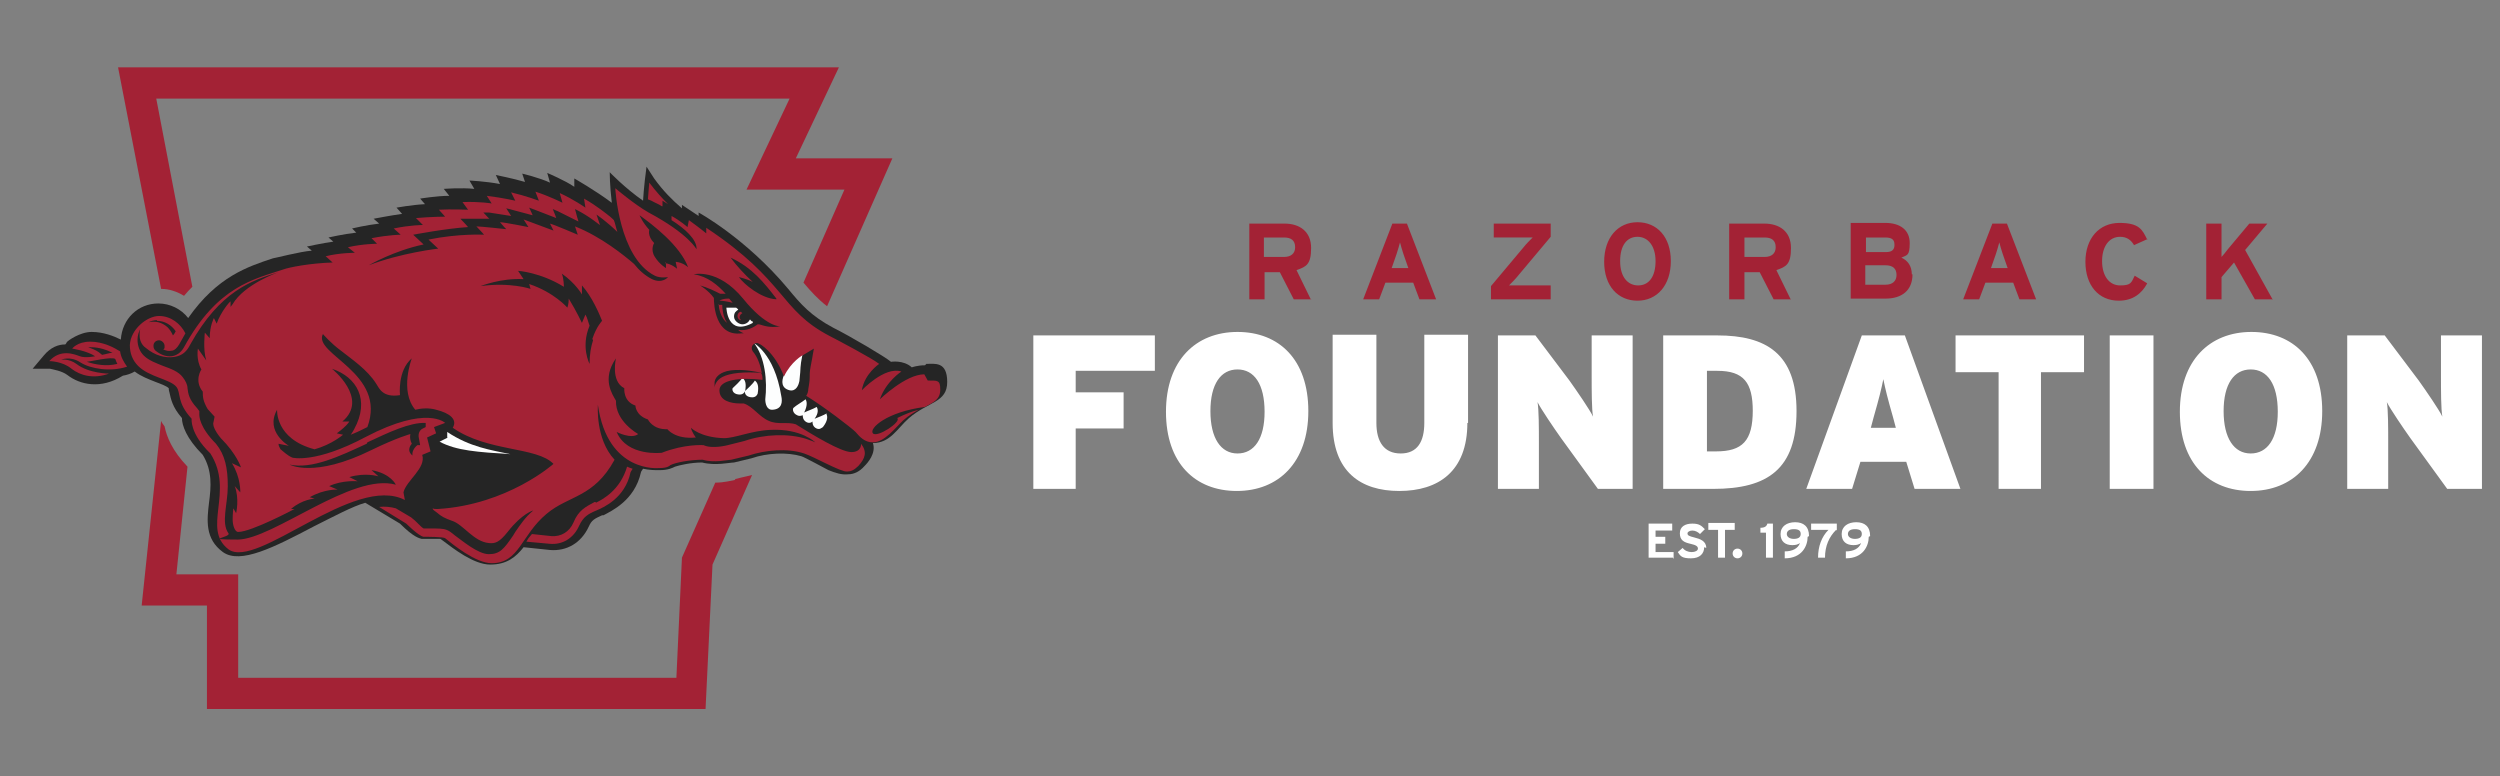 <svg id="Layer_1" data-name="Layer 1" xmlns="http://www.w3.org/2000/svg" version="1.1" viewBox="0 0 360 111.8"><rect x="0" y="0" width="360" height="111.8" fill="#808080" stroke="none"/><defs><style>.cls-1{fill:#252525}.cls-1,.cls-2,.cls-3,.cls-4,.cls-5{stroke-width:0}.cls-2{display:none;fill:#242021}.cls-3{fill:#a32235}.cls-4{fill:#fdfefe}.cls-5{fill:#fff}</style></defs><path class="cls-3" d="M188.8 43.1h-2.5l-2-3.9h-2.2v3.9h-2.2V32.2h5.1c2.1 0 3.8 1.1 3.8 3.5s-.7 2.7-2.1 3.2l2.1 4.3Zm-2.3-7.5c0-1-.6-1.4-1.6-1.4H182V37h2.9c1 0 1.6-.5 1.6-1.4ZM206.8 43.1h-2.4l-.9-2.4h-4l-.9 2.4h-2.3l4.2-10.9h2.1l4.2 10.9Zm-4-4.5-.7-2c-.2-.6-.4-1.3-.5-1.7-.1.4-.3 1.1-.5 1.7l-.7 2h2.5ZM223.3 43.1h-8.6v-1.9l4.7-5.6c.3-.4 1-1.1 1.3-1.4h-5.6v-2h8.2v1.9l-4.7 5.6c-.3.4-1 1.1-1.3 1.4h6v2ZM240.6 37.6c0 3.5-2 5.7-4.8 5.7s-4.8-2.1-4.8-5.6 2-5.7 4.8-5.7 4.8 2.1 4.8 5.6Zm-2.2 0c0-2.2-1.1-3.5-2.6-3.5s-2.5 1.2-2.5 3.5 1.1 3.5 2.6 3.5 2.5-1.2 2.5-3.5ZM257.9 43.1h-2.5l-2-3.9h-2.2v3.9H249V32.2h5.1c2.1 0 3.8 1.1 3.8 3.5s-.7 2.7-2.1 3.2l2.1 4.3Zm-2.2-7.5c0-1-.6-1.4-1.6-1.4h-2.9V37h2.9c1 0 1.6-.5 1.6-1.4ZM275.4 39.5c0 2.3-1.5 3.5-3.9 3.5h-5V32.1h5c2.1 0 3.5 1 3.5 2.9s-.4 1.7-1.2 2.1c.9.4 1.5 1.2 1.5 2.4Zm-2.6-4.3c0-.7-.4-1-1.3-1h-2.8v2.1h2.9c.9 0 1.2-.4 1.2-1Zm.3 4.4c0-.9-.5-1.4-1.6-1.4h-2.9V41h2.9c1.1 0 1.6-.6 1.6-1.4ZM293.2 43.1h-2.4l-.9-2.4h-4l-.9 2.4h-2.3l4.2-10.9h2.1l4.2 10.9Zm-4.1-4.5-.7-2c-.2-.6-.4-1.3-.5-1.7-.1.4-.3 1.1-.5 1.7l-.7 2h2.5ZM309.3 34.4l-2 .9c-.4-.7-1-1.2-2-1.2-1.6 0-2.6 1.4-2.6 3.5s1 3.5 2.6 3.5 1.6-.4 2.1-1.4l1.8 1.1c-.8 1.5-2.1 2.5-4.1 2.5-2.9 0-4.8-2.2-4.8-5.6s2-5.6 4.9-5.6 3.3 1 4 2.4ZM327.3 43.1h-2.6l-3-5.3-1.8 2.1v3.2h-2.2V32.2h2.2V37c.2-.2.6-.7.9-1.1l3.1-3.7h2.6l-3.2 3.8 4 7.2Z"/><path class="cls-5" d="M166.3 53.4h-11.4v3.1h6.9v5.2h-6.9v8.7h-6.1V48.3h17.5v5.2ZM188.4 59.2c0 7.4-4.3 11.5-10.3 11.5s-10.2-4-10.2-11.4 4.3-11.5 10.3-11.5 10.2 4 10.2 11.4Zm-6.3.1c0-4-1.5-6.1-3.9-6.1s-3.9 2.1-3.9 6 1.5 6.1 3.9 6.1 3.9-2.1 3.9-6ZM211.3 60.9c0 7-4.2 9.8-9.8 9.8s-9.6-2.8-9.6-9.8V48.2h6.3v12.7c0 2.7 1.1 4.4 3.5 4.4s3.4-1.7 3.4-4.4V48.2h6.3v12.7ZM235.1 70.4h-5l-5.3-7.3c-1-1.4-2.9-4.2-3.4-5.2.2 1 .2 3.9.2 5.7v6.8h-5.9V48.3h5.4l4.9 6.5c1 1.4 3 4.3 3.4 5.2-.2-1-.2-3.9-.2-5.7v-6h5.9v22.1ZM258.7 59.2c0 8.3-4.1 11.2-12 11.2h-7.2V48.3h7.8c7 0 11.4 2.6 11.4 10.9Zm-6.3 0c0-4.1-1.3-5.8-5.1-5.8h-1.5V65h1.3c3.8 0 5.3-1.5 5.3-5.9ZM282.3 70.4h-6.6l-1.2-3.9h-6.6l-1.2 3.9h-6.6l8-22.1h6.2l8 22.1Zm-9.3-8.8-.4-1.5c-.8-2.8-1.1-4-1.4-5.5-.3 1.5-.6 2.7-1.4 5.5l-.4 1.5h3.7ZM300.1 53.6h-6.2v16.8h-6.1V53.6h-6.2v-5.3h18.5v5.3ZM310.1 70.4h-6.3V48.3h6.3v22.1ZM334.4 59.2c0 7.4-4.3 11.5-10.3 11.5s-10.2-4-10.2-11.4 4.3-11.5 10.3-11.5 10.2 4 10.2 11.4Zm-6.4.1c0-4-1.5-6.1-3.9-6.1s-3.9 2.1-3.9 6 1.5 6.1 3.9 6.1 3.9-2.1 3.9-6ZM357.4 70.4h-5l-5.3-7.3c-1-1.4-2.9-4.2-3.4-5.2.2 1 .2 3.9.2 5.7v6.8H338V48.3h5.4l4.9 6.5c1 1.4 3 4.3 3.4 5.2-.2-1-.2-3.9-.2-5.7v-6h5.9v22.1ZM240.9 80.3h-3.5v-4.9h3.4v1h-2.4v.9h1.4v1h-1.4v1.2h2.6v1ZM245.4 78.8c0 .9-.6 1.6-1.9 1.6s-1.5-.3-1.9-.9l.7-.6c.3.4.8.6 1.3.6s.9-.2.9-.5-.2-.5-1.1-.7c-.9-.2-1.5-.5-1.5-1.5s.8-1.4 1.8-1.4 1.3.3 1.8.8l-.7.7c-.3-.3-.7-.5-1.1-.5s-.7.2-.7.4c0 .3.2.4 1 .6s1.7.5 1.7 1.5ZM249.8 76.3h-1.4v4h-1v-4H246v-1h3.8v1ZM250.9 79.7c0 .4-.3.7-.7.7s-.7-.3-.7-.7.3-.7.7-.7.7.3.7.7ZM255.3 80.3h-1v-3.6h-.8V76c.6 0 .9-.2 1-.6h.8v4.9ZM260.3 77.3c0 1.3-.8 3.1-3.3 3.1v-1c1.1 0 1.9-.4 2.2-1.2-.3.2-.6.3-1.1.3-1 0-1.7-.5-1.7-1.6s.9-1.7 2.1-1.7 2 .6 2 2Zm-1-.4c0-.5-.3-.7-1-.7s-1 .3-1 .7.4.7 1 .7 1-.2 1-.7ZM264.4 76.3c-1 1-1.6 2.3-1.6 4h-1c0-1.6.5-3 1.5-4h-2.5v-.9h3.7v1ZM269.1 77.3c0 1.3-.8 3.1-3.3 3.1v-1c1.1 0 1.9-.4 2.2-1.2-.3.2-.6.3-1.1.3-1 0-1.7-.5-1.7-1.6s.9-1.7 2.1-1.7 2 .6 2 2Zm-1-.4c0-.5-.3-.7-1-.7s-1 .3-1 .7.4.7 1 .7 1-.2 1-.7Z"/><path class="cls-3" d="M26.5 42.6c.4-.5.8-.9 1.2-1.3l-5.2-27.1h91.2l-6.2 13.1h14.1l-5.9 13.4c1.1 1.3 2.1 2.4 3.4 3.4l9.4-21.3h-13.9l6.2-13.1H17l6.2 31.9c1.2 0 2.3.4 3.3 1ZM105.9 69.1c-.6.1-1.6.4-2.9.4l-4.8 10.8-.8 17.3H34.3V82.7c.1 0 0 0 0 0H25.4L27 67.2c-2.2-2.3-3-4.3-3.3-5.8-.2-.3-.4-.5-.5-.8l-2.8 26.6h9.4v14.9h71.8l1-20.8 5.7-12.9c-.5.1-2.5.6-2.5.6Z"/><g id="Running_Razorback_FC" data-name="Running Razorback_FC"><g id="FFH_Full_Color" data-name="FFH_Full Color"><path class="cls-1" d="M133.2 52.6c-1.1 0-1.9.3-1.9.3-1.2-1.1-3-.8-3-.8-.8-.7-5.9-3.7-8.3-4.9-3.2-1.7-4.7-3.4-6.5-5.6-6.1-7.3-12.9-11-12.9-11v.5l-2.4-1.6v.5c-1.4-1.2-2.7-2.5-4-4.3L93.1 24c-.4 2.9-.5 4.9-.5 4.9-2.6-1.8-4.8-4.1-4.8-4.1s0 1.9.3 4.4c-2.4-1.8-5.4-3.5-5.4-3.5v1.2c-1.3-.9-3.9-2-3.9-2l.4 1.4c-1.5-.7-4-1.3-4-1.3l.4 1.2c-1.7-.5-4.2-1-4.2-1l.6 1.3c-2.1-.4-4.4-.5-4.4-.5l.7 1.2c-1.8-.2-4.4 0-4.4 0l.8 1c-1.8 0-4.2.4-4.2.4l.7.8c-1.9.1-4.1.5-4.1.5l.8.9c-1.5.2-4.1.7-4.1.7l.8.7c-1.8.2-3.9.7-3.9.7l.6.6c-1.8.2-4 .7-4 .7l.7.6c-1.5.2-3.8.7-3.8.7l.7.6c-1.6.1-5.4 1.1-5.6 1.1-3.6 1.2-8 2.6-12.2 8.6-1-1.3-2.6-2.1-4.3-2.1-2.9 0-5.2 2.2-5.4 5.2-1-.5-2.5-1.1-4.2-1.1s-3.5 1.3-3.6 1.5c0 0 0 .1-.2.3-1 0-2.1.4-3.1 1.6l-1.6 1.9h2.5c.4.1 1.7.3 2.5.9 1.8 1.4 4.8 2.1 8 .1.6-.1 1.2-.3 1.7-.6.9.7 2 1.1 3 1.5.8.3 1.6.6 1.9.9 0 0 0 .3.1.6.2.9.4 2.1 1.8 3.7 0 1 .6 2.9 3 5.3 1.4 2.3 1.2 4.6.9 6.9-.3 2.5-.6 5.2 2 7.1 2.5 1.8 7.4-.7 13.1-3.7 2.8-1.4 5.6-2.9 7.4-3.4l5 3c2 2 2.8 2.1 3.1 2.2h2.7s.2.1.3.2c1.6 1.2 4.5 3.5 6.9 3.5s3.7-1.1 4.8-2.5l3.8.4c2.4.2 4.5-1 5.6-3.4.4-.9.8-1.1 1.9-1.6h.2c1.1-.6 4.5-2.1 5.4-6.2 0-.1.2-.3.3-.5.9.2 1.7.2 2.2.2h.2c1.2 0 1.8-.3 2.2-.5.6-.2 2.3-.6 3.9-.6 1.9.5 4 0 4.6 0l2.5-.6c2.3-.8 5.2-.9 7.2-.3.4.1 3.5 1.8 3.9 2 1 .4 1.9.7 2.8.6.9 0 1.7-.4 2.4-1.2.4-.4 1.7-1.8 1.2-3.3 2.5 0 3.5-2.1 5.2-3.6 2.8-2.4 5.5-2.2 5.5-5.2s-1.8-2.6-3-2.6Z"/><path class="cls-4" d="M119.1 59.5c-.5.3-1.3.6-1.8.8.6-.8.5-1.4.3-1.7-.5.3-1.4.6-1.8.8.5-1 .4-1.6.2-1.9-.5.4-1.4.9-1.7 1.2-.2.1-.2.8.5 1.1.4.2.7 0 .8 0 0 .2 0 .6.4.9.4.3.8.2 1 0 0 .2 0 .6.4.9.6.4.9 0 1.1-.1.7-.9.7-1.5.5-1.9M108.5 49.3c1.7 2.1 2 5.6 1.7 8.2 0 .6.2 1.6 1.1 1.5 1.3-.1 1.4-1.1 1.2-2-1-6.2-4.1-7.7-4.1-7.7M115.1 55c.3-2.6 0-1.6.5-4.2 0 0-1.8 1-2.7 3.2-.4.9-.4 1.9.8 2.2.9.2 1.3-.7 1.4-1.3M108.7 54.8c-.3.5-1.1 1.2-1.4 1.5-.1.2 0 .8.8.9.7.1.9-.3 1-.5.2-1.1 0-1.6-.4-1.9M108.4 46.4v-.1c-.2 0-.3-.2-.4-.3-.2.4-.6.7-1.1.7s-1.2-.5-1.2-1.1.3-.8.6-1c0-.1-.2-.2-.3-.3h-1.4s.1 4.2 3.8 2.2M106.9 54.4c-.3.5-1.1 1.2-1.4 1.5-.1.2 0 .8.8.9.7.1.9-.3 1-.5.2-1.1 0-1.6-.4-1.9M64.5 63l-1.2.6c2.4 1.3 5.5 1.5 10.2 1.8-2.8-.6-5.8-1-9.1-3.2v.8Z"/><path class="cls-3" d="M16.6 51.7c.1.3.2.5.3.7-1.6.4-3.2.1-4.4-.3.3 0 3.7-.8 4.1-.4m-4-1.7h.5c1.2 0 2.3.4 3.1.8-.4 0-.9.2-1.5.3l-.5-.4c-.4-.3-1-.5-1.5-.7m-1.1 2.2c1.4.9 4.3 1.4 6.7.6-.5-.7-.9-1.4-1-2.2-.8-.5-2.4-1.4-4.3-1.4s-2.6 1-2.6 1 2.1.3 3.3 1.1c0 0-1.4.3-2.2 0-.8-.3-2.8-1.1-4.4.7 0 0 1.9 0 3.2 1.1 1.3 1 3.2 1.5 5.4.7 0 0-2.9 0-4.7-1.4-1.1-.8-2.2-.6-2.2-.6s1.3-.6 2.8.4M85.8 72.3h-.2c-1.3.7-2.3 1.2-3 2.9-.6 1.4-1.8 2.1-3.2 2 0 0-1.8-.2-2.8-.3-.2.2-.3.4-.5.6l-.3.5 3.3.3c1.9.2 3.5-.8 4.3-2.6.6-1.3 1.3-1.7 2.5-2.2.9-.4 4.1-1.7 4.9-5.5 0 0 .1-.2.3-.5-.3-.1-.6-.2-.8-.3-1 3.4-3.5 4.7-4.5 5.2"/><path class="cls-3" d="M109.1 46.7c-.5.4-1.5 1-2.8.8 0 0 .1.2.8.5h-.3c-3.8.5-4-4.1-4-5.1-.8-1.1-2-1.8-2-1.8 1.1.3 2.1.8 2.9 1.2h.8c-1.2-1.3-2.6-2.5-4.6-2.8 0 0 3.5-.9 7.1 3.5 3.4 4.2 5.4 4 5.4 4-1.5.2-2.1 0-3.1-.3m-5.1 16.4c1.7 0 4-1.1 6.8-1.2 4.4-.2 6.4 1.8 6.4 1.8-.4-.2-.8-.3-1.3-.5-2.5-.8-6-.7-8.9.3l-2.4.6s-2.2.6-3.5 0c0 0-2.7-.2-6 1.1 0 0-5 .6-6.5-3 0 0 2.1 1.1 3.1.3 0 0-3.3-1.8-3.2-4.8-.5-.9-2.1-3.1 0-6.1 0 0-.8 3.3 1.2 4.3 0 0-.2 1.9 1.6 2.5 0 0 0 1.4 1.8 2 0 0 .7 1.5 2.8 1.4 0 0 1.1 1.5 4.1 1.2 0 0-.6-.8-.7-1.4 0 0 1.3 1.4 4.8 1.5M85.4 49c-.3.9-.5 2-.5 3.4 0 0-1.3-2.4 0-5.5-.2-.5-.3-1.1-.6-1.6-.3.7-.5 1.2-.5 1.2s-.8-1.7-1.9-3.5c0 .8-.2 1.3-.2 1.3s-1.9-2.2-5.5-3.4l.2.7s-2.9-1-7.2-.4c0 0 3-1.2 6.2-1l-.8-1.2s3.2.2 6.6 2.3c0 0 0-1.2-.3-1.9 2 1.4 2.9 3 2.9 3v-1.3c1.5 1.7 2.5 4.1 2.9 5.1 0 0-.8.8-1.4 2.6m10.6-11.1v.9s-.9-.5-1.6-1.6c-.7-1.1-.1-2-.1-2-1-1-.7-1.9-.7-1.9-1-1.1-1.4-2.1-1.4-2.1 1.8 1.3 5.8 4.3 7 7.5 0 0-.7-.7-1.8-.8l.2 1s-.8-.7-1.7-.8m16 5.2c-2.2-.1-4.7-2.2-5.4-3.2.8.2 1.4.4 2 .7-1.2-1.1-2.3-2.3-3.2-3.5 3.1 1.4 4.9 3.7 6.6 5.9m-78.6 1.2v-.8c-.1 0-1.4 1.5-2 3.2l-.4-.8s-.6 1.1-.6 2.9l-.7-.8s-.3 2.4.2 4l-1.2-1.7s-.3 1.6.5 3c0 0-1.1 1.6.2 3.2 0 .7 0 1.3.7 2.5l1 1.1-.2 1c0 .2.1.9 1.1 2.1 2.3 2.3 2.9 4.2 2.9 4.2l-1.3-.6c1.3 2.1 1.2 4.2 1.2 4.2l-.8-.9c.7 1.8.2 3.9.2 3.9l-.4-.7s-.1.8-.1 1.6.3 1.8.8 1.8c1.9 0 8.1-3.3 8.1-3.3h-.5c1.6-1.4 3.4-1.5 3.4-1.5l-.7-.2c2.1-1.2 4-1.1 4-1.1l-1.2-.5c1.9-.9 4.1-.7 4.1-.7l-1.2-.6c2.4-.7 4.2-.1 4.2-.1l-1-.9c2.8.5 3.5 2.1 3.5 2.1-6.3-1.8-17.7 7.9-22.8 7.9s-.9-.3-1.3-.9c-1.1-1.5-.1-4.2-.1-6.8s-.4-4.5-1.7-6.1c-2.4-2.4-2.4-4-2.4-4.2v-.5l-.3-.4c-1.2-1.3-1.3-2.1-1.4-2.9 0-.5-.3-1.1-.7-1.6-.6-.8-1.7-1.2-2.8-1.6-1-.4-2.1-.8-2.8-1.5-.6-.6-.9-1.4-.9-2.3 0-.6.2-1.2.5-1.7-.2.3-.2.7-.2 1.1 0 .7.3 1.4.9 1.8 1.3 1.1 2.8 1.5 4.1 1.3 1.2-.2 1.8-.8 2.3-1.8 4.3-7.7 8.8-9.2 12.7-10.4 0 0-4.9 1.7-6.6 4.6m19.4 19.9c3-1.4 6.1-2.9 8.4-2.8v.6l-.4.2c-.5.2-.7.8-.6 1.3l.2 1.1h-.4c-.5.4-.8 1-.7 1.5-1-.8-.1-1.7-.1-1.7-.4-.8-.2-1.4-.2-1.4s-1.9.5-5.6 2.3c-8.3 4.1-11.8 2.1-11.8 2.1 3.2.7 7.2-1.2 11.1-3M22.6 46.2c1.1 0 2.1.6 2.7 1.5-.1.2-.2.4-.4.6-.2-.5-.5-.9-.8-1.2-.8-.7-1.7-.9-2.7-.7.4-.2.8-.3 1.2-.3m110.5 7.8c-2.7 0-6.4 3.6-6.4 3.6.9-2.6 3.1-4 3.1-4-2.4-.8-5.7 2.7-5.7 2.7.4-2.4 2.5-3.8 2.5-3.8-1-.8-6.3-3.6-7.1-4-7.3-3.8-6.2-7.9-17.8-15.6v.8s-1.1-.9-2.5-1.9l-.2 1s-1-.9-2.3-1.6v.6c1.9 1.2 3.7 2.8 3.6 4.2 0 0-1.1-2.2-6.9-5.3-2.1-1.2-4.8-3.5-4.8-3.5s.5 10 5.7 12.6c.8.4 1.9.2 1.9.2s-.8 1-2.3.3c-1-.5-1.9-1.3-2.6-2.2-1.4-1.2-4.7-3.9-8.5-5.4l.4 1.2s-3.5-1.5-4-1.6l.5 1-4.3-1.6.7 1.1S72.6 32 72 32c.4.5.9 1 .9 1s-3.7-.4-4.3-.4c.6.6 1.1 1.2 1.1 1.2s-3.6-.2-8 .7l1.4 1.3s-5.3.6-10 2.4c0 0 3.6-2.1 7.9-3l-1.5-1.4s4.7-.9 7.9-1.1c0 0-.5-.6-1.1-1.2h4.2c0 .1-.4-.4-.9-.9h.8l3.2.5s-.3-.5-.7-1.1c.5.1.8.2.8.2l3 .8s-.2-.5-.5-1.1c.5.2.8.3.8.3l3.1 1.2s-.2-.6-.5-1.3c.4.2.7.3.7.3l3 1.5s-.3-1-.5-1.8c2.2 1.1 3.5 2.3 3.6 2.3l-.5-1.5s1.6 1.1 3 2.5c-.2-.6-.3-1.2-.5-1.7-.5-.5-.8-.7-.8-.7s-1.7-1.4-3.5-2.4l.2 1.3s-1.7-1.2-3.7-2.1l.4 1.4s-2-1-3.9-1.6l.5 1.3s-1.9-.7-4-1.2l.6 1.2s-1.7-.4-4.1-.7l.7 1.1s-1.7-.3-4.2-.2l.8 1.1s-2.5-.1-4.2 0l.9 1s-1.9 0-4.2.2l1 1s-1.8 0-4.2.5l1 .9s-1.6 0-4.2.5l.8.8s-2 0-4.2.5l1 .8s-2.2 0-4.2.5l1 .9c-3.3.1-6.3.7-7.1 1-4.2 1.4-9.5 2.4-14.3 11.2-.9 1.6-2.6 1.7-4.1.5-.2-.2-.3-.4-.3-.7 0-.5.4-.8.8-.8s.8.4.8.8 0 .4-.2.5c.4.2.8.3 1.2.2.4 0 .8-.4 1.1-.9.3-.5.6-1.1.9-1.6-.7-1.4-2.1-2.5-3.8-2.5s-4.1 1.9-4.2 4.2c0 1.2.4 2.2 1.2 3 1.6 1.6 4.6 1.9 5.5 3 .7.9 0 2.2 2.2 4.6 0 0-.3 2.1 2.7 5 3.5 5.5-1.3 10.8 2.6 13.8C37 82.1 51 68.2 58.3 72l-.2-1.1c.4-1.7 3.3-3.5 2.7-5.4L62 65l-.5-2 1.3-.6-.3-.9 1.6-.6s-2.6-2.6-11.4 2c-7.3 3.9-10.6 3-10.6 3-.7-.3-1.2-.8-1.7-1.2-.1-.2-.3-.5-.3-.8l1.5.3s-3.5-2-1.7-5.2c0 0-.3 4.2 5.4 5.7 2.5-.7 4.1-2.1 4.1-2.1l-.9-.2c1.5-1.1 1.8-1.7 1.8-1.7h-1c3.9-3.3-1.5-7.6-1.5-7.6 3.6 1.2 5.5 4.5 3.2 8.7 0 0-.2.4-.5.8.8-.3 1.6-.7 2.4-1.1 2.9-7.8-7.9-10.5-6.4-13.4 0 0 1.1 1.3 2.6 2.4 1.5 1.2 3.8 2.7 5.1 4.8.4.6.9 2 3.4 1.6 0 0-.4-3.5 1.7-5.3 0 0-1.8 4.7.5 7.4.8-.2 2-.3 3 0 2 .5 3.1 1.4 2.4 2.6 5 3.5 12.1 2.7 14.5 5.2 0 0-6.6 5.9-16.7 6.5-.3 0-.5 0-.7-.1 0 .2.2.3.6.6.7.6 1.1.8 2.2 1.2 1.6.5 3.1 3 5.3 3.2.9.1 1.5-.1 2.7-1.6 2.1-2.7 3.7-3.1 3.7-3.1-1.2 1-1.9 2.1-2.6 3.1-.1.2-.2.3-.3.5-1.3 1.9-1.9 2.7-3.5 2.7s-3.9-2-4.9-2.7c-.6-.5-.9-.7-1.2-.8-.5-.2-1.2-.2-2.4-.2H61c-.2-.1-.5-.4-.8-.7-.3-.3-.6-.6-1-.9L57 73.2c-.7-.2-1.6-.3-2.4-.2l3.9 2.4s1.8 1.8 2.5 1.9c.7 0 2.8 0 3.1.2 1.1.9 4.4 3.6 6.7 3.6 4 0 4.2-4 7.9-7.1 3.2-2.7 6.8-2.3 9.8-7.8-2.8-3-2.4-7.9-2.4-7.9 1.4 9.9 8.8 9.1 8.8 9.1h.1c1.2 0 1.5-.4 1.5-.4.7-.4 2.9-.8 4.7-.8 1.6.5 3.7 0 4.1 0l2.5-.6c2.4-.8 5.6-1.1 8-.3 1.5.5 5.3 2.7 6.2 2.6.5 0 1-.2 1.6-.8 1-1.1 1.3-2 .4-3.2 0 0 .1 1.2-1.4 1.2s-5.6-2.5-8-4c-1.2-.4-2.6.1-3.9-.5-1.4-.6-2.3-2.1-3.6-2.5h-.5c-1.4 0-3-.4-3-1.9s3-1.9 6.2-1.5c0-.3 0-.7-.2-1-2.3-.2-4.5 0-5.6.6-.9.5-1.1 1.2-1.1 1.6v-.8c0-.4.3-1.1 1.3-1.5 1.2-.5 3.3-.4 5.5.1-.2-1.1-.6-2.3-1.3-3.1-.2-.3-.2-.7 0-.9.2-.3.6-.4.9-.2.1 0 2.2 1.1 3.6 4.7 1-2.1 2.7-3.1 2.8-3.1l1.5-.9-.3 1.7c-.3 1.5-.3 1.7-.3 2.2 0 .4 0 .8-.2 1.9 0 .3-.1.7-.3 1 2.6 1.6 6.5 4.6 7.1 5.2.6.7 1.3 1.5 2.5 1.5 1.7 0 3.3-2.2 4.4-3.2.8-.7 1.5-1.1 2.2-1.5-.9.2-2.1.7-3.1 1.2.7.5-2.9 2.9-3.5 2.2-.6-.7 2-3.1 7.5-3.8 1.3-.7 2.2-1.1 2.2-2.5s-.4-1.3-1.8-1.3M95.4 29.7v-.8l.8.5c-.9-.9-1.8-1.9-2.7-3.1 0 0-.1 1-.2 2.4l.5.2c.5.3 1.1.5 1.5.8"/><path class="cls-3" d="M106.2 45.5c0 .3.2.6.5.6-.1-.1-.2-.3-.2-.4 0-.3.2-.5.4-.6l-.2-.2c-.3 0-.5.3-.5.6M103.6 43.3c.4 0 1.1.1 1.9.3-.2-.2-.3-.4-.5-.6-.4 0-.9 0-1.4.3M103.5 43.8c0 .8.4 2.1 1.2 2.7-.6-.9-.7-2.1-.7-2.6h-.6Z"/></g></g></svg>